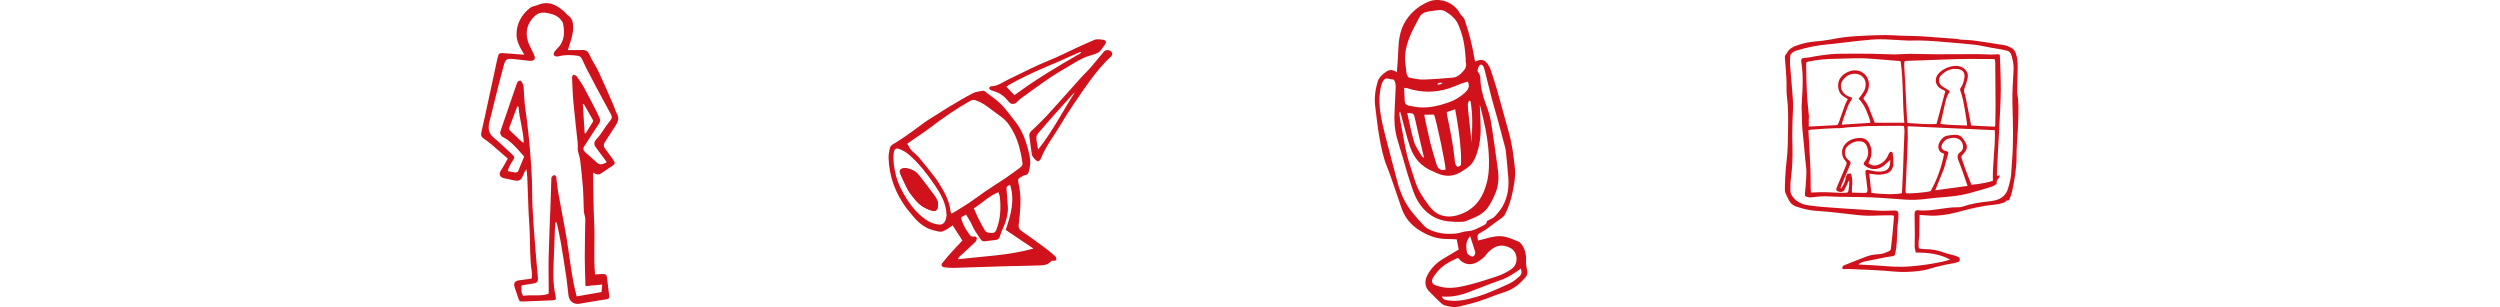 <?xml version="1.0" encoding="UTF-8"?><svg id="a" xmlns="http://www.w3.org/2000/svg" viewBox="0 0 671.21 82.45"><defs><style>.b{fill:#cf121b;}</style></defs><g><path class="b" d="M515.37,57.72c0,.53,0,.96,0,1.38-.02,1.34-.04,2.68-.08,4.03-.02,.56-.13,1.11-.16,1.67-.03,.48-.02,.96,0,1.44,.02,.35,.22,.54,.59,.56,.41,.02,.81,.1,1.21,.1,1.7-.02,3.32,.29,4.91,.89,.9,.34,1.86,.51,2.79,.77,.37,.1,.71,.26,1.07,.39,.37,.14,.49,.44,.47,.79-.01,.3-.18,.52-.49,.6-.32,.09-.62,.23-.95,.29-2.31,.37-4.58,.9-6.82,1.58-1.94,.59-3.94,.7-5.95,.79-2.58,.11-5.12-.3-7.68-.42-1.24-.06-2.49-.14-3.73-.19-1.47-.07-2.94-.12-4.41-.17-.33-.01-.66,.02-.99,.04-.26,.02-.51-.06-.53-.32-.02-.19,.13-.41,.25-.57,.08-.11,.26-.15,.4-.21,1.86-.74,3.72-1.48,5.6-2.2,1.1-.42,2.24-.67,3.42-.7,1.04-.03,1.98-.4,2.9-.85,.37-.18,.48-.44,.51-.84,.12-1.34,.3-2.67,.43-4,.14-1.44,.25-2.88,.37-4.32,0-.1-.03-.2-.06-.38-.26-.02-.53-.07-.79-.07-1.55,.02-3.1,.02-4.65,.1-1.94,.1-3.86-.11-5.78-.33-2.77-.32-5.54-.68-8.33-.87-1.14-.08-2.29-.16-3.41-.37-1.12-.21-2.22-.53-3.3-.9-.89-.31-1.55-.96-1.97-1.82-.28-.57-.57-1.13-.82-1.72-.11-.27-.18-.59-.18-.88,0-1.04,.03-2.08,.09-3.12,.1-1.54,.17-3.1,.36-4.63,.34-2.65,.36-5.32,.4-7.98,.05-3.17,.1-6.34-.31-9.51-.18-1.43-.04-2.89-.11-4.34-.1-1.95-.27-3.9-.42-5.85-.03-.34-.04-.61,.22-.91,.35-.39,.53-.93,.9-1.28,1.01-.96,2.33-1.29,3.63-1.67,1.77-.51,3.6-.58,5.42-.8,1.23-.14,2.46-.38,3.68-.61,2.23-.42,4.48-.57,6.74-.69,2.11-.11,4.21-.19,6.32-.21,1.5,0,2.99,.13,4.49,.18,1.65,.06,3.3,.04,4.95,.14,2.26,.13,4.51,.32,6.76,.49,.91,.07,1.83,.11,2.74,.19,.48,.04,.94,.19,1.42,.23,1.19,.1,2.38,.1,3.56,.26,2.76,.38,5.52,.8,8.27,1.27,.61,.1,1.19,.43,1.75,.72,.67,.35,1,.97,1.23,1.68,.49,1.56,.44,3.16,.39,4.76-.05,1.78-.09,3.55-.13,5.33,0,.1,0,.21,.02,.3,.48,2.52,.32,5.07,.27,7.6-.04,2.18-.24,4.36-.36,6.54-.04,.81-.08,1.62-.07,2.43,.02,2.14-.18,4.26-.54,6.37-.21,1.2-.41,2.4-.68,3.59-.14,.64-.4,1.25-.63,1.87-.1,.27-.26,.49-.62,.46-.13,0-.33,.07-.39,.17-.24,.41-.66,.43-1.04,.55-1.49,.48-3.06,.45-4.58,.72-.72,.12-1.45,.27-2.17,.41-1.85,.36-3.65,.9-5.47,1.35-2.32,.57-4.68,.98-7.09,.87-.94-.04-1.87-.12-2.88-.18Zm-1,10.1c-.12-.56-.3-1.05-.31-1.55-.03-1.09,.04-2.18,.04-3.28,0-1.85-.03-3.71-.07-5.56-.02-.68,.31-1.06,.99-.98,2.07,.22,4.11-.1,6.14-.4,1.51-.22,3.01-.43,4.55-.4,.4,0,.82-.04,1.19-.17,2.27-.79,4.62-1.16,7-1.4,.55-.06,1.11-.15,1.65-.27,1.95-.42,3.17-1.57,3.68-3.52,.33-1.25,.69-2.48,.75-3.79,.1-2.21,.35-4.4,.42-6.61,.08-2.61,.1-5.23,.01-7.85-.1-3-.18-5.99-.03-8.99,.08-1.5,.18-2.99,.24-4.49,.05-1.31-.23-2.58-.62-3.82-.18-.57-.52-.99-1.13-1.13-.52-.12-1.03-.26-1.55-.35-.9-.16-1.8-.29-2.7-.45-1.53-.27-3.04-.64-4.57-.82-2.52-.29-5.06-.45-7.59-.68-3.14-.29-6.28-.53-9.44-.42-.51,.02-1.02-.01-1.52-.04-1.77-.09-3.55-.2-5.32-.29-2.57-.13-5.12,.2-7.67,.46-2.6,.26-5.19,.67-7.79,.89-2.88,.24-5.68,.84-8.43,1.67-.4,.12-.8,.34-1.13,.6-.24,.19-.49,.52-.51,.8-.07,.87-.1,1.75-.04,2.62,.16,2.25,.41,4.5,.57,6.75,.12,1.67,.29,3.35,.21,5.02-.16,3.28-.26,6.55-.15,9.83,.09,3.01-.04,5.99-.44,8.97-.13,.93-.12,1.87-.11,2.81,0,1.02,.46,1.82,1.23,2.52,1.12,1.03,2.44,1.51,3.92,1.67,1.24,.13,2.47,.3,3.71,.4,1.77,.15,3.54,.27,5.32,.39,2.03,.13,4.06,.25,6.08,.38,1.47,.09,2.94,.21,4.41,.25,1.09,.03,2.18-.06,3.27-.08,.74-.02,1.04,.22,1.07,.96,.03,.6-.02,1.21-.07,1.81-.07,.76-.23,1.51-.25,2.27-.07,2.16-.04,4.32-.55,6.44-.14,.59-.14,.67-.75,.79-.6,.12-1.21,.18-1.8,.29-1.89,.37-3.79,.74-5.67,1.14-.55,.12-1.09,.3-1.64,.78,.28,.03,.42,.05,.56,.06,1.47,.08,2.94,.11,4.41,.23,2.91,.23,5.82,.48,8.75,.25,2.97-.23,5.91-.64,8.82-1.27,.65-.14,1.29-.34,2.07-.56-2.95-1.61-6.02-1.89-9.18-1.89Z"/><path class="b" d="M536.18,47.2l.78-.1c-.13,.29-.18,.58-.35,.76-.41,.43-.65,.9-.54,1.5-.6,.54-1.33,.77-2.05,.99-1.85,.56-3.7,1.09-5.57,1.59-1.99,.53-4.04,.76-6.09,.94-1.74,.16-3.5,.28-5.23,.52-1.93,.26-3.85,.31-5.78,.18-2.94-.19-5.88-.46-8.82-.58-3.12-.13-6.25-.11-9.38-.18-1.12-.02-2.23-.13-3.35-.13-.81,0-1.62,.11-2.43,.18-.7,.06-1.39,.26-2.11,.03-.66-.21-.7-.26-.65-.95,.15-1.85,.34-3.69,.38-5.55,.03-1.16-.18-2.32-.29-3.49-.14-1.54-.29-3.08-.43-4.63-.14-1.49-.32-2.98-.42-4.48-.08-1.19-.03-2.39-.11-3.58-.13-1.94,.11-3.86,.19-5.79,.1-2.39,.14-4.76-.23-7.15-.25-1.66-.15-1.66,1.45-1.8,1.11-.1,2.2-.41,3.3-.55,1.66-.21,3.33-.46,5-.49,3.12-.07,6.25-.03,9.38,0,1.9,.02,3.81,.16,5.71,.17,1.42,0,2.84-.16,4.26-.16,2.39,0,4.78,.12,7.17,.12,3.58,.01,7.17-.04,10.75-.04,1.29,0,2.59,.1,3.88,.12,.58,.01,1.17-.05,1.75-.08,.44-.02,.58,.07,.59,.49,.1,3,.26,5.99,.24,8.99-.02,3.1-.22,6.2-.36,9.29-.12,2.49-.28,4.97-.41,7.45-.1,1.93-.19,3.85-.28,5.78,0,.17,.01,.35,.02,.58Zm-50.55-13.24c.31,0,.51,0,.71,0,1.34-.08,2.69-.16,4.03-.23,.86-.05,1.73-.06,2.59-.12,.19-.01,.47-.13,.55-.29,.22-.45,.35-.94,.52-1.42,.47-1.32,.92-2.64,1.41-3.94,.17-.44,.42-.85,.67-1.34-.43-.27-.81-.51-1.18-.76-.78-.52-1.23-1.24-1.37-2.19-.27-1.81,.47-3.14,1.97-4.04,.99-.6,2.11-.91,3.29-.66,2.1,.45,3.33,2.47,2.87,4.66-.19,.89-.63,1.66-1.18,2.36-.25,.33-.25,.54,.01,.85,.6,.73,1.05,1.55,1.38,2.44,.46,1.23,.96,2.45,1.44,3.68h7.94c-.54-5.55-.22-11.04-.99-16.52-.11-.02-.28-.06-.45-.07-1.77-.15-3.54-.3-5.31-.43-1.62-.12-3.24-.28-4.87-.3-2.16-.02-4.32,.11-6.47,.14-2.54,.04-5.08,.18-7.57,.74-.66,.15-.71,.13-.7,.83,.04,2.54,.07,5.08,.2,7.62,.11,2.15,.38,4.29,.56,6.44,.01,.17-.05,.35-.06,.52,0,.65,0,1.3,0,2.02Zm10.81,14.45c-.45,.92-.84,1.79-1.28,2.63-.27,.52-1.15,.64-1.77,.3-.47-.26-.5-.43-.19-1.16,.81-1.92,1.6-3.84,2.43-5.75,.22-.52,.23-.89-.22-1.33-1.02-1-1.12-2.83-.31-4,1-1.44,2.46-1.97,4.14-2.06,1.22-.07,2.1,.47,2.67,1.54,.82,1.57,.69,3.13-.02,4.69-.08,.18-.17,.35-.26,.55,.81,.59,1.62,.78,2.54,.46,1.37-.47,2.26-1.41,2.81-2.72,.1-.23,.2-.48,.37-.65,.3-.31,.76-.19,.81,.23,.11,1.01,.27,2.03,.17,3.03-.11,1.1-.66,2.06-1.83,2.4-1.13,.33-2.29,.46-3.47,.2-.36-.08-.73-.09-1.15-.13,.19,1.77,.37,3.45,.54,5.12,2.06,.43,6.99,.5,8.21,.1,.01-.13,.03-.28,.04-.43,.09-1.98,.19-3.96,.28-5.94,.06-1.45,.09-2.9,.14-4.34,.08-2,.17-4.01,.24-6.01,.01-.42-.09-.85-.14-1.3-.39-.02-.72-.07-1.04-.06-2.87,.02-5.74,.01-8.62,.07-1.45,.03-2.89,.24-4.33,.26-1.46,.02-2.89,.43-4.35,.29-.05,0-.1,.02-.15,.02-.89,.04-1.78,.08-2.66,.13-1.27,.08-2.53,.16-3.8,.26-.22,.02-.43,.09-.71,.16,.05,.83,.09,1.62,.13,2.4,.15,2.79,.32,5.58,.43,8.37,.07,1.65,.03,3.3,.05,4.95,0,.32,.05,.63,.08,.98,.31,0,.54,.01,.77,0,2.31-.14,4.62-.04,6.93,.09,.58,.03,1.17,0,1.75-.01,.3,0,.53-.11,.59-.47,.15-.95,.3-1.9,.21-2.88Zm39.17-14.43c.05-.28,.09-.4,.09-.53,.03-1.6,.06-3.2,.07-4.8,0-1.78-.02-3.56-.03-5.33-.01-2.18-.02-4.37-.05-6.55,0-.29-.08-.58-.13-.85-.19-.04-.29-.07-.39-.07-2.16-.01-4.32-.04-6.48-.03-1.83,.01-3.66,.06-5.48,.12-3.81,.13-7.61,.27-11.42,.41-.14,0-.28,.07-.47,.13-.02,.39-.09,.77-.07,1.15,.09,1.67,.21,3.34,.29,5.02,.17,3.17,.32,6.34,.47,9.51,.01,.27,.05,.54,.07,.86,2.64,.13,5.2,.45,7.85,.25,.79-2.95,1.57-5.85,2.37-8.82-.34-.18-.73-.37-1.11-.56-1.53-.8-1.93-2.57-.89-3.94,1.02-1.35,3.7-2.75,6.02-2.08,.96,.28,2.25,1.37,1.99,2.87-.13,.72-.32,1.44-.58,2.12-.31,.82-.69,1.6-.15,2.45,.03,.04,.02,.1,.03,.15,.44,2.22,.88,4.43,1.32,6.65,.1,.52,.19,1.03,.29,1.57,2.14,.14,4.23,.26,6.37,.32Zm-13.66,7.31c-.17-.07-.3-.13-.44-.19-.77-.29-1.06-.9-1.1-1.67-.06-1.07,1.13-2.72,2.17-2.95,.72-.16,1.45-.26,2.18-.29,.81-.04,1.59,.18,2.13,.84,.38,.47,.71,.99,.97,1.53,.36,.75,.24,1.49-.25,2.16-.24,.33-.49,.65-.78,.94-.25,.25-.29,.48-.17,.82,.34,.93,.61,1.88,.96,2.81,.54,1.45,1.11,2.88,1.67,4.31,1.64-.08,4.84-.67,5.77-1.09-.14-4.5,.7-8.99,.52-13.56-7.83-.36-15.58-.71-23.38-1.06-.02,.24-.04,.42-.04,.59,.01,1.04,.07,2.08,.04,3.12-.09,2.69-.22,5.38-.34,8.06-.08,1.7-.17,3.4-.24,5.1-.02,.37,.04,.75,.06,1.11,1.07,.17,5.14-.17,6.66-.55,1.73-3.1,2.94-6.42,3.62-10.01Zm6.15-7.59c.02-.18,.04-.25,.03-.32-.18-1.2-.33-2.41-.54-3.6-.33-1.84-.59-3.7-1.29-5.46-.07-.18-.06-.48,.05-.62,.66-.86,.91-1.86,1.07-2.89,.19-1.2-.41-2.04-1.6-2.25-1.83-.33-3.35,.36-4.62,1.61-1.02,1-.74,2.49,.53,3.18,.49,.27,.97,.58,1.44,.88,.2,.13,.37,.33,.19,.57-.77,1.06-.99,2.31-1.28,3.54-.38,1.57-.64,3.16-1.1,4.71-.01,.04,.03,.09,.09,.24,2.3,.31,4.67,.31,7.04,.41Zm-20.6,9.23c-.73,.63-1.33,1.25-2.02,1.74-1.53,1.08-3.45,.95-4.86-.27-.33-.29-.36-.56-.07-.9,1.15-1.31,1.29-2.77,.63-4.33-.34-.8-.98-1.21-1.84-1.25-1.12-.05-2.1,.32-2.96,1.01-.98,.78-1.26,1.76-.9,2.92,.17,.54,.55,.9,.96,1.24,.5,.42,.52,.5,.29,1.11-.07,.19-.15,.38-.23,.56-.74,1.75-1.48,3.5-2.22,5.26-.06,.15-.08,.32-.12,.49l.21,.07c.33-.73,.87-1.33,1.03-2.16,.07-.35,.15-.7,.25-1.03,.21-.69,.45-.83,1.31-.8,.08,.34,.19,.7,.26,1.07,.2,1.01,.03,2.02-.02,3.03-.02,.32,.01,.63,.02,1.03,1.19,.03,2.27,.06,3.36,.07,.7,0,.78-.09,.8-.77,0-.1,0-.2-.01-.3-.18-1.46-.35-2.92-.53-4.38-.07-.54,.18-.82,.7-.75,.15,.02,.29,.09,.44,.13,1.27,.29,2.52,.54,3.84,.21,.94-.23,1.42-.84,1.6-1.73,.08-.39,.05-.8,.08-1.27Zm-8.5-16.42c.29-.37,.49-.59,.66-.84,.3-.44,.63-.86,.86-1.34,.6-1.23,.64-3.05-.82-4.03-.6-.4-1.26-.53-1.95-.5-1.4,.05-2.86,1.11-3.34,2.41-.58,1.57,.5,3.34,2.32,3.82,.59,.15,.64,.28,.32,.83-.3,.53-.67,1.03-.89,1.59-.54,1.4-1.01,2.82-1.5,4.23-.08,.25-.1,.52-.15,.8l7.62-.5c-.02-.25,.01-.47-.05-.65-.74-2.07-1.4-4.19-3.08-5.82Zm29.26,23.41c-.83-2.36-1.53-4.61-2.43-6.78-.45-1.09-.32-1.78,.61-2.42,.45-.31,.61-.8,.61-1.33,0-1.3-.98-2.32-2.28-2.37-.2,0-.41-.01-.61,0-1.19,.09-2.15,.53-2.7,1.66-.41,.85-.17,1.49,.7,1.79,.12,.04,.24,.07,.37,.1,.57,.15,.64,.29,.48,.86-.23,.78-.44,1.56-.66,2.34-.15,.54-.27,1.09-.47,1.6-.64,1.63-1.31,3.25-1.96,4.87-.1,.24-.19,.49-.33,.86l8.68-1.19Z"/></g><path class="b" d="M396.81,64.57c.48-.11,.95-.21,1.42-.34,1.54-.42,3.06-.87,4.68-.82,1.68,.06,3.16,.82,4.66,1.4,.62,.24,1.16,.98,1.47,1.62,.54,1.08,.76,2.26,.68,3.52-.06,.9,.12,1.83,.29,2.73,.13,.67,.03,1.2-.42,1.73-1.53,1.84-3.31,3.27-5.64,4-2.28,.72-4.47,1.68-6.74,2.42-1.79,.58-3.62,1.03-5.46,1.46-1.34,.32-2.67,.05-3.97-.34-.3-.09-.6-.31-.83-.53-1.15-1.1-2.31-2.19-3.39-3.35-1.04-1.12-1.07-2.71-.4-4.05,1.03-2.08,2.6-3.56,4.57-4.7,1.29-.75,2.57-1.53,3.91-2.33l-.54-2.72c-.86-.04-1.73-.11-2.59-.1-2.78,.02-5.25-.95-7.54-2.42-2.18-1.4-3.77-3.3-4.64-5.77-.68-1.93-1.31-3.88-1.99-5.81-.64-1.82-1.23-3.66-1.96-5.43-1.03-2.5-1.54-5.14-2.02-7.77-.49-2.72-.76-5.47-1.12-8.22-.3-2.28-.04-4.51,.6-6.71,.39-1.34,1.41-2.19,2.49-2.89,.79-.51,1.76-.46,2.7,.27,.1-1.27,.19-2.35,.26-3.43,.09-1.46,.12-2.93,.25-4.39,.21-2.41,.86-4.69,2.31-6.68,1.47-2.02,3.41-3.49,5.66-4.46,3-1.29,6.89,.21,8.42,3.07,.2,.38,.55,.69,.82,1.04,.15,.19,.36,.36,.43,.58,1.14,3.33,2.06,6.72,2.61,10.2,.06,.4,.18,.78,.28,1.2,1.69-.85,2.69-.54,3.6,1.03,.19,.32,.39,.65,.5,1.01,.61,1.87,1.24,3.73,1.78,5.62,1.07,3.74,2.05,7.51,3.12,11.26,.91,3.2,1.33,6.48,1.66,9.77,.22,2.12-.19,4.18-.6,6.23-.42,2.05-1.04,4.05-1.99,5.94-.25,.51-.59,.85-1.06,1.17-1.31,.89-2.55,1.9-3.83,2.83-.47,.34-.99,.63-1.5,.92-1.16,.66-1.17,.65-.94,2.22Zm2.3-5.18c.89-.5,1.72-.75,2.23-1.3,.88-.94,1.73-1.98,2.31-3.12,1.11-2.16,1.48-4.54,1.33-6.95-.16-2.51-.45-5-.69-7.51-.03-.33-.12-.66-.2-.98-.62-2.35-1.23-4.69-1.87-7.03-.56-2.06-1.19-4.1-1.73-6.17-.65-2.47-1.23-4.95-1.86-7.42-.11-.43-.24-.89-.48-1.25-.23-.35-.71-.44-.96-.07-.27,.4-.43,.91-.48,1.39-.03,.24,.29,.51,.41,.79,.14,.33,.31,.68,.32,1.02,.06,2.46,.57,4.8,1.46,7.1,.6,1.55,1.13,3.17,1.4,4.81,.7,4.21,1.24,8.45,1.84,12.68,.31,2.19,.24,4.38-.62,6.43-.61,1.46-1.29,2.95-2.26,4.17-1.49,1.88-3.81,2.6-5.96,3.48-.22,.09-.5,.06-.75,.08-1.15,.08-2.28,.03-3.44-.08-3.85-.36-6.61-2.36-8.48-5.53-1.01-1.71-1.56-3.7-2.2-5.6-.72-2.14-1.29-4.33-1.93-6.5-.5-1.68-1.06-3.35-1.51-5.05-.57-2.16-.69-4.38-.58-6.61,.11-2.17,.2-4.34,.3-6.51,.04-.8-.01-1.58-.48-2.27-.53-.09-1.04-.12-1.51-.26-.6-.19-1,.05-1.29,.49-.23,.34-.41,.73-.52,1.13-.57,2-.65,4.03-.46,6.1,.27,2.94,1.04,5.77,1.75,8.61,.93,3.74,1.98,7.45,2.94,11.18,.8,3.08,2.03,5.94,4.06,8.42,1.03,1.26,2.11,2.5,3.26,3.66,.51,.51,1.21,.89,1.89,1.17,2.1,.86,4.32,1.03,6.55,.81,1.07-.11,2.11-.6,3.17-.64,1.65-.06,2.92-.96,4.32-1.59,.53-.24,.88-.61,.76-1.1Zm-5.59-43.48c-.25-4.04-.74-6.35-1.99-9.28-.72-1.69-2.06-2.72-3.54-3.6-1.01-.6-2.13-.23-3.2-.13-.5,.05-1,.13-1.49,.22-1,.19-1.79,.67-2.27,1.61-.51,1.01-1.06,2-1.57,3.01-1.62,3.24-2.74,6.58-2.02,10.28,.1,.49,.07,1,.16,1.5,.05,.33,.15,.66,.31,.94,.11,.19,.36,.38,.57,.41,1.19,.2,2.4,.52,3.59,.49,2.68-.07,5.35-.3,8.03-.52,1.1-.09,1.92-.82,2.63-1.59,.66-.71,1.14-1.54,.8-2.61-.07-.23-.01-.5-.01-.75Zm-17.55,14.21l-.31,.07c.09,.73,.17,1.47,.29,2.19,.13,.79,.3,1.56,.45,2.34,.45,2.34,.81,4.71,1.39,7.02,.57,2.27,1.39,4.47,2.08,6.71,.79,2.57,2.26,4.76,3.86,6.87,.93,1.21,2.06,2.2,3.61,2.59,1.96,.49,3.77,.09,5.59-.72,3.55-1.58,5.32-4.56,6.23-8.06,.69-2.64,.7-5.41,.52-8.14-.28-4.32-1.23-8.54-2.38-12.92,.08,2.04,.15,3.88,.22,5.72,.1,2.71-.24,5.36-1.19,7.9-.33,.89-.77,1.81-1.4,2.5-.71,.77-1.66,1.33-2.56,1.9-2.06,1.31-4.23,1.43-6.47,.45-.42-.19-.84-.39-1.26-.57-3.04-1.22-5.01-3.51-6.05-6.51-.92-2.65-1.53-5.4-2.28-8.1-.12-.42-.23-.84-.35-1.26Zm15.49,39.1c-.75,.36-1.54,.71-2.3,1.12-1.85,.99-3.31,2.42-4.4,4.2-.58,.95-.32,1.72,.73,2.08,.94,.33,1.94,.56,2.93,.63,2.29,.16,4.5-.41,6.69-.97,2.19-.56,4.33-1.31,6.49-1.99,1.57-.49,3.04-1.2,4.36-2.18,1.82-1.35,1.54-4.55-.49-5.55-2.1-1.03-3.76-.79-5.53,.82-.25,.23-.53,.43-.71,.71-.56,.87-1.34,1.45-2.19,2.02-1.97,1.33-4.09,1.07-5.59-.9Zm2.66-47.31c-.58,.17-1.21,.33-1.82,.55-1.06,.39-2.08,.87-3.15,1.22-3.77,1.26-7.56,1.22-11.34,0-.21-.07-.45-.05-.83-.09,.06,1.23,.12,2.35,.15,3.46,.02,.74,.38,1.18,1.09,1.31,.98,.18,1.97,.4,2.96,.47,2.63,.17,5.14-.44,7.62-1.29,1.64-.56,3.1-1.4,4.41-2.56,.91-.81,1.51-1.65,.9-3.08Zm-6,23.61c0-1.5-2.51-13.43-3.1-14.74h-2.59c.03,.33,.03,.54,.07,.73,.51,2.32,.99,4.66,1.56,6.97,.48,1.9,1.05,3.78,1.63,5.65,.36,1.16,1.19,1.84,2.42,1.38Zm-1,34.09c.25,.73,.67,.85,1.2,.96,2.73,.54,5.32-.08,7.91-.82,3.16-.9,6.11-2.3,9.08-3.66,.93-.43,1.76-1.12,2.54-1.8,.72-.63,.76-1.16,.5-2.2-1.59,1.15-3.2,2.26-5.06,2.95-2.51,.93-5.03,1.84-7.51,2.84-2.74,1.11-5.51,2.02-8.67,1.73Zm4.22-34.79c.96-.4,.93-.4,.94-1.31,.03-3.99-.53-7.93-1.18-11.85-.13-.77-.28-1.53-.42-2.32-.84,.28-1.53,.51-2.25,.75,.03,.32,.03,.57,.08,.81,.83,3.93,1.63,7.86,2.04,11.86,.08,.72,.07,1.54,.78,2.05Zm-13.52-14.49c.61,2.67,1.07,5.26,1.84,7.76,.42,1.36,1.35,2.57,2.07,3.83,.1,.17,.31,.26,.61,.5-.13-.57-.2-.93-.29-1.29-.72-3.08-1.46-6.16-2.15-9.25-.32-1.44-.32-1.48-2.08-1.55Zm16.88,33.07c-.26,.38-.51,.68-.68,1.02-.53,1.08-.36,2.25-.17,3.34,.07,.43,.74,.89,1.23,1.08,.46,.18,.88-.25,.98-.74,.06-.3-.04-.64-.14-.95-.37-1.18-.76-2.35-1.22-3.76Zm.11-36.26l-.41-.1c-.11,.31-.33,.62-.32,.93,.01,.87,.1,1.75,.19,2.62,.18,1.74,.39,3.49,.58,5.23,.08,.78,.13,1.56,.19,2.35,.32-3.7,.38-7.38-.22-11.03Zm-7.46-4.87c-.5-.02-1.04-.27-1.49,.35,.64,.25,1.06-.08,1.49-.35Z"/><path class="b" d="M140.76,14.67c-.53-.96-1.07-1.75-1.43-2.62-.32-.78-.61-1.64-.64-2.48-.1-3.08,1.24-5.52,3.59-7.44,.26-.21,.6-.32,.92-.44,.37-.13,.77-.17,1.12-.32,3.06-1.33,5.36,.05,7.5,2.06,.22,.21,.37,.5,.62,.66,1.2,.74,1.41,1.88,1.44,3.15,.04,1.55-.41,3-.86,4.45-.16,.53-.34,1.05-.56,1.75,1.38,0,2.59,.04,3.79-.01,1.04-.05,1.61,.29,2.05,1.33,.66,1.55,1.68,2.93,2.4,4.46,1.41,3.02,2.72,6.09,4.06,9.15,.3,.67,.44,1.43,.82,2.05,.77,1.26,.33,2.31-.36,3.38-.94,1.46-1.86,2.92-2.82,4.37-.41,.63-.39,1.16,.08,1.77,.75,.95,1.42,1.97,2.14,2.95,.6,.83,.57,1.13-.25,1.68-1.01,.68-2.04,1.32-3.03,2.01-.7,.49-1.31,.18-2.12-.23,.05,4.68,.12,9.24,.32,13.8,.2,4.53-.2,9.09,.23,13.54,.9-.05,1.63-.14,2.35-.12,.46,.01,.77,.28,.83,.82,.17,1.55,.38,3.09,.57,4.64,.14,1.14,.03,1.22-1.08,1.38-2.06,.3-4.1,.67-6.15,1.01-.26,.04-.51,.12-.77,.15-1.51,.2-2.69-.7-2.89-2.24-.21-1.63-.33-3.28-.58-4.91-.48-3.21-.98-6.43-1.53-9.63-.29-1.7-.7-3.37-1.06-5.06h-.33c-.05,.54-.12,1.06-.14,1.58-.14,3.47-.27,6.94-.39,10.41-.09,2.56-.03,5.12,.55,7.63,.25,1.07,.1,1.24-.96,1.29-2.51,.11-5.03,.21-7.55,.3-1.16,.04-1.17,.03-1.55-1.1-.3-.91-.6-1.81-.91-2.71-.37-1.07,.05-1.73,1.18-1.87,1.07-.14,2.14-.29,3.38-.46,.02-.6,.14-1.2,.05-1.77-.59-3.66-.4-7.36-.58-11.04-.09-1.73-.22-3.46-.3-5.19-.11-2.47-.18-4.94-.27-7.42-.05-1.29-.09-2.57-.26-3.89-.55,.43-.69,1.04-.93,1.6-.58,1.37-1.07,1.62-2.53,1.31-.85-.18-1.7-.36-2.54-.54-1.26-.27-1.55-1.15-.84-2.18,.65-.95,1.16-2,1.79-3.11-1.56-1.36-3.01-2.65-4.49-3.9-.66-.56-1.38-1.04-2.08-1.55-.55-.4-.7-.87-.53-1.57,.65-2.74,1.22-5.5,1.82-8.25,.83-3.86,1.66-7.72,2.49-11.57,.05-.21,.16-.41,.19-.62,.1-.71,.52-.92,1.2-.86,1.89,.16,3.79,.29,5.81,.44Zm16.43,62.16c-.07-2.74-.19-5.21-.19-7.67,0-2.9,.08-5.81,.11-8.71,0-.82,.15-1.71-.1-2.46-.31-.95-.27-1.87-.31-2.82-.06-1.56-.06-3.13-.18-4.68-.2-2.46-.45-4.92-.74-7.38-.1-.81-.38-1.59-.57-2.38-.06-.24-.1-.49-.11-.74,0-.51,.07-1.03,.01-1.53-.38-3.66-.82-7.32-1.16-10.99-.2-2.2-.26-4.42-.36-6.63-.01-.26,.19-.53,.29-.8,.3,.12,.71,.15,.87,.36,.69,.94,1.38,1.9,1.94,2.92,1.21,2.21,2.34,4.45,3.5,6.69,.3,.58,.55,1.18,.82,1.77,.26,.57,.1,1-.27,1.54-1.35,1.96-2.59,3.99-3.89,5.98-.41,.64-.24,1.12,.3,1.58,.92,.79,1.82,1.61,2.71,2.43,1.1,1.02,1.49,1.07,3.03,.25-.16-.25-.31-.5-.48-.73-.85-1.14-1.75-2.26-2.56-3.44-.47-.7-.3-1.39,.25-1.98,.41-.44,.79-.9,1.14-1.38,.86-1.2,1.61-2.48,2.56-3.59,.53-.62,.59-1.06,.23-1.72-1.27-2.32-2.52-4.65-3.77-6.98-.96-1.8-1.9-3.6-2.83-5.41-.43-.85-.81-1.73-1.23-2.58-.22-.44-.55-.71-1.1-.78-1.65-.22-3.28-.31-4.91,.1-.25,.06-.51,.12-.77,.1-.59-.04-.9-.44-.7-.98,.12-.34,.43-.63,.67-.92,.39-.46,.87-.87,1.17-1.38,1.08-1.84,1-3.82,.54-5.81-.05-.23-.28-.42-.43-.63-.96-1.36-2.42-1.7-3.94-1.99-1.27-.24-2.33,.05-3.23,.92-1.91,1.84-2.54,4.09-1.79,6.63,.3,1.03,.88,1.98,1.33,2.96,.18,.39,.41,.77,.51,1.19,.17,.68-.15,1.1-.84,1.16-.39,.03-.78-.01-1.17-.05-1.29-.14-2.58-.33-3.88-.43-1.64-.13-1.96,.11-2.4,1.69-.47,1.71-.93,3.43-1.36,5.15-.85,3.36-1.69,6.73-2.51,10.1-.37,1.55-.28,2.96,1.1,4.12,1.69,1.42,3.29,2.96,4.91,4.46,.83,.76,.84,.94,.22,1.86-.55,.82-1.06,1.66-1.29,2.72,.66,.12,1.25,.24,1.85,.35,.42,.07,.8,0,.98-.43,.56-1.34,1.11-2.69,1.57-3.82-.64-.72-1.08-1.25-1.55-1.76-1.19-1.27-2.35-2.56-3.94-3.36-.27-.13-.55-.32-.7-.56-.16-.26-.31-.65-.23-.92,.3-1.04,.69-2.05,1.04-3.08,1.11-3.24,2.23-6.47,3.33-9.72,.18-.53,.39-.96,1.04-1.03,.55,.52,.82,1.14,.87,1.93,.11,1.91,.19,3.82,.46,5.71,.66,4.59,1.13,9.19,1.46,13.81,.13,1.82,.25,3.64,.31,5.46,.08,2.3,.03,4.6,.14,6.9,.14,2.99,.36,5.98,.59,8.96,.26,3.41,.56,6.82,.87,10.23,.08,.94-.21,1.33-1.17,1.48-1.09,.17-2.18,.36-3.23,.54-.09,1.71-.07,1.81,.41,2.82,2.22-.41,4.57,.19,6.84-.55,.02-.36,.05-.62,.05-.88,0-3.04-.09-6.08-.02-9.11,.1-4.38,.32-8.76,.47-13.14,.09-2.51,.16-5.03,.25-7.54,0-.26,0-.56,.12-.76,.14-.21,.43-.42,.67-.45,.16-.02,.43,.25,.52,.45,.1,.22,.05,.51,.08,.77,.16,1.24,.29,2.49,.51,3.73,.75,4.18,1.6,8.35,2.29,12.54,.71,4.37,1.14,8.78,2.13,13.1,.15,.66,.33,1.32,.49,1.96,2.31-.4,4.47-.77,6.68-1.16,.05-.67,.1-1.25,.16-2.01-1.56,.14-2.95,.27-4.52,.42Zm-17.97-48.19l-.34-.09c-.73,1.93-1.46,3.85-2.17,5.78-.17,.46,.18,.69,.47,.97,.99,.91,1.94,1.84,2.92,2.76,.08,.08,.22,.11,.51,.25-.09-3.37-1.21-6.46-1.39-9.67Zm17.74,7.11l.27,.08c.65-1.04,1.32-2.07,1.95-3.12,.09-.15,.04-.44-.05-.61-.79-1.41-1.61-2.81-2.41-4.21l-.25,.09c.17,2.59,.33,5.18,.5,7.78Z"/><g><path class="b" d="M258.35,64.53l-2.57-4.02c-.67,.45-1.25,.9-1.89,1.24-.48,.25-1.07,.54-1.55,.46-1.18-.22-2.41-.48-3.46-1.02-1.5-.77-2.78-1.9-3.84-3.26-.5-.65-1.08-1.25-1.57-1.91-3.03-4.03-4.75-8.54-4.9-13.6-.02-.85,.13-1.73,.32-2.57,.09-.38,.38-.83,.71-1.02,2.92-1.72,5.62-3.75,8.34-5.76,1.25-.93,2.61-1.7,3.93-2.54,.88-.56,1.74-1.14,2.64-1.67,2.2-1.3,4.39-2.64,6.65-3.82,.81-.43,1.82-.48,2.74-.68,.15-.03,.35,.04,.48,.14,.93,.69,1.85,1.42,2.78,2.1,2.17,1.59,3.64,3.82,5.3,5.88,2.22,2.76,3.24,6.01,3.97,9.38,.3,1.37,.17,2.76-.19,4.12-.14,.54-.36,.96-1,1.04-.25,.03-.49,.16-.72,.28-1.23,.64-1.33,.75-1.02,2.13,.83,3.63,.42,7.26,0,10.88-.1,.84,.15,1.27,.78,1.71,2.09,1.47,4.17,2.96,6.23,4.48,.94,.69,1.84,1.45,2.72,2.22,.22,.2,.42,.58,.4,.87-.03,.43-.43,.44-.81,.41-.2-.02-.51-.02-.6,.1-.89,1.15-2.21,1.11-3.42,1.17-2.86,.13-5.73,.12-8.59,.2-4.68,.14-9.37,.32-14.05,.45-.86,.02-1.74-.04-2.59-.16-.77-.11-1-.61-.55-1.17,.8-1.02,1.66-2,2.52-2.96,.92-1.03,1.88-2.03,2.85-3.06Zm-14.76-25.95c.36,.6,.61,1.15,.98,1.61,.41,.5,.94,.89,1.41,1.34,.31,.3,.63,.6,.9,.94,1.75,2.21,3.68,4.3,5.18,6.67,1.44,2.29,2.83,4.7,3.13,7.51,.02,.23,.16,.44,.27,.75,1.6-.99,3.14-1.87,4.61-2.85,1.48-.98,2.88-2.09,4.35-3.09,1.75-1.19,3.56-2.31,5.32-3.49,1.26-.85,2.47-1.76,3.7-2.64,.18-.13,.34-.28,.51-.4,.49-.33,.64-.77,.55-1.35-.42-2.71-1-5.39-2.27-7.84-.8-1.53-1.7-3.04-3.1-4.13-1.19-.94-2.46-1.78-3.66-2.71-1.07-.83-2.2-1.5-3.49-1.96-.65-.23-1.05-.1-1.55,.18-3.8,2.12-7.34,4.61-10.8,7.24-1.55,1.18-3.19,2.23-4.79,3.34-.42,.29-.84,.59-1.27,.89Zm14.44,19.77c.4,1.94,1.36,3.42,2.44,4.84,.15,.2,.52,.37,.76,.35,.47-.06,.97-.13,1.02,.44,.03,.35-.21,.82-.48,1.08-1.34,1.29-2.74,2.51-4.11,3.78-.16,.15-.25,.38-.49,.76,6.88-.8,13.62-1.01,20.29-2.86-2.57-1.73-5.03-3.39-7.44-5.01,1.36-4.05,2.51-7.91,1.18-12.07-.73,.16-1.03,.43-.97,1.1,.14,1.42,.2,2.85,.33,4.28,.17,1.81-.19,3.54-.85,5.21-.41,1.05-.94,2.06-1.23,3.14-.18,.69-.51,.95-1.11,1.03-.99,.13-1.98,.25-2.97,.36-.54,.06-.91-.19-1.19-.63-.79-1.23-1.67-2.4-2.26-3.76-.41-.94-1.01-1.8-1.58-2.79l-1.34,.75Zm-3.88-.58c-.04-.43-.07-.77-.11-1.12-.31-2.58-1.61-4.78-3-6.84-2.03-3.01-4.26-5.91-7.02-8.31-.7-.61-1.57-1.08-2.43-1.44-1.04-.44-1.51-.1-1.64,1.06-.21,1.96,.09,3.88,.55,5.79,.57,2.35,1.66,4.49,2.94,6.48,1.58,2.45,3.47,4.68,6.06,6.14,.76,.43,1.69,.63,2.57,.75,.94,.14,1.55-.45,1.85-1.32,.14-.4,.16-.84,.23-1.2Zm7.3-1.85c.46,1.03,.8,1.87,1.2,2.68,.53,1.04,1.09,2.06,1.66,3.08,.48,.86,1.29,.89,2.15,.85,.78-.04,.96-.57,1.17-1.17,1.01-2.75,1.11-5.58,.82-8.45-.04-.4-.23-.79-.39-1.3-2.61,1.03-4.4,2.97-6.61,4.32Z"/><path class="b" d="M295.22,10.58c.09,0,.18-.02,.26,0,.44,.1,1.03,.08,1.28,.35,.43,.47-.05,.96-.35,1.38-1.26,1.81-1.25,1.87-3.73,2.6-1.44,.43-2.74,1.06-4,1.83-2.18,1.34-4.43,2.56-6.55,3.98-2.77,1.85-5.45,3.84-8.15,5.79-.28,.2-.52,.45-.76,.71-.82,.9-1.75,.93-2.5-.03-.82-1.05-1.79-1.88-3-2.41-.55-.24-1.16-.35-1.71-.58-.19-.08-.42-.36-.42-.55,0-.17,.29-.48,.46-.48,1.84-.02,3.23-1.15,4.78-1.89,3.71-1.78,7.35-3.68,11.17-5.21,2.41-.96,4.71-2.18,7.08-3.26,1.61-.74,3.22-1.47,4.86-2.15,.37-.15,.85-.07,1.27-.1v.03Zm-4.97,3.62l-.14-.26c-.38,.16-.77,.31-1.15,.47-1.7,.75-3.4,1.52-5.11,2.27-1.91,.83-3.84,1.61-5.74,2.47-1.7,.77-3.37,1.6-5.03,2.44-.95,.49-1.86,1.06-2.91,1.66,.77,.82,1.42,1.5,2.18,2.31,5.73-4.25,11.78-7.84,17.88-11.35Z"/><path class="b" d="M278.82,43.34c-.67-.05-1.71-1.29-1.79-1.88-.23-1.67-.48-3.34-.68-5.02-.04-.3,.08-.69,.26-.94,.28-.38,.67-.67,1.01-1,1.17-1.16,2.37-2.29,3.49-3.5,1.62-1.74,3.19-3.54,4.78-5.31,1.53-1.71,3.06-3.43,4.6-5.13,.73-.8,1.54-1.53,2.25-2.35,1.22-1.4,2.38-2.86,3.59-4.28,.53-.62,1.5-.65,2.03-.05,.31,.36,.4,.82,.03,1.17-4.11,3.82-7.1,8.51-10.24,13.08-1.77,2.57-3.31,5.3-5.01,7.91-1.38,2.11-2.78,4.19-3.69,6.56-.12,.32-.46,.55-.62,.72Zm9.84-18.62c-.33,.31-.68,.61-.99,.95-1.45,1.6-2.9,3.21-4.34,4.83-1.52,1.72-3.04,3.43-4.52,5.18-.29,.34-.6,.84-.58,1.25,.05,1.02,.29,2.03,.48,3.22,3.95-4.92,6.61-10.38,9.94-15.44Z"/><path class="b" d="M251.84,54.88c.03-.88-.55-1.8-1.2-2.68-1.29-1.74-2.61-3.45-3.94-5.16-.87-1.12-2.09-1.67-3.45-1.89-.33-.05-.7,0-1.02,.11-.66,.23-.81,.67-.52,1.33,.15,.35,.27,.72,.44,1.07,.58,1.21,1.12,2.44,1.78,3.6,.45,.78,1.08,1.46,1.63,2.18,1.17,1.53,2.72,2.55,4.54,3.08,1.23,.36,1.7-.09,1.72-1.64Z"/><path class="b" d="M251.84,54.88c-.02,1.55-.49,1.99-1.72,1.64-1.82-.53-3.37-1.55-4.54-3.08-.55-.72-1.18-1.4-1.63-2.18-.66-1.16-1.2-2.39-1.78-3.6-.17-.35-.29-.72-.44-1.07-.29-.66-.15-1.1,.52-1.33,.32-.11,.69-.17,1.02-.11,1.36,.23,2.58,.77,3.45,1.89,1.33,1.71,2.66,3.42,3.94,5.16,.65,.87,1.23,1.8,1.2,2.68Z"/></g></svg>